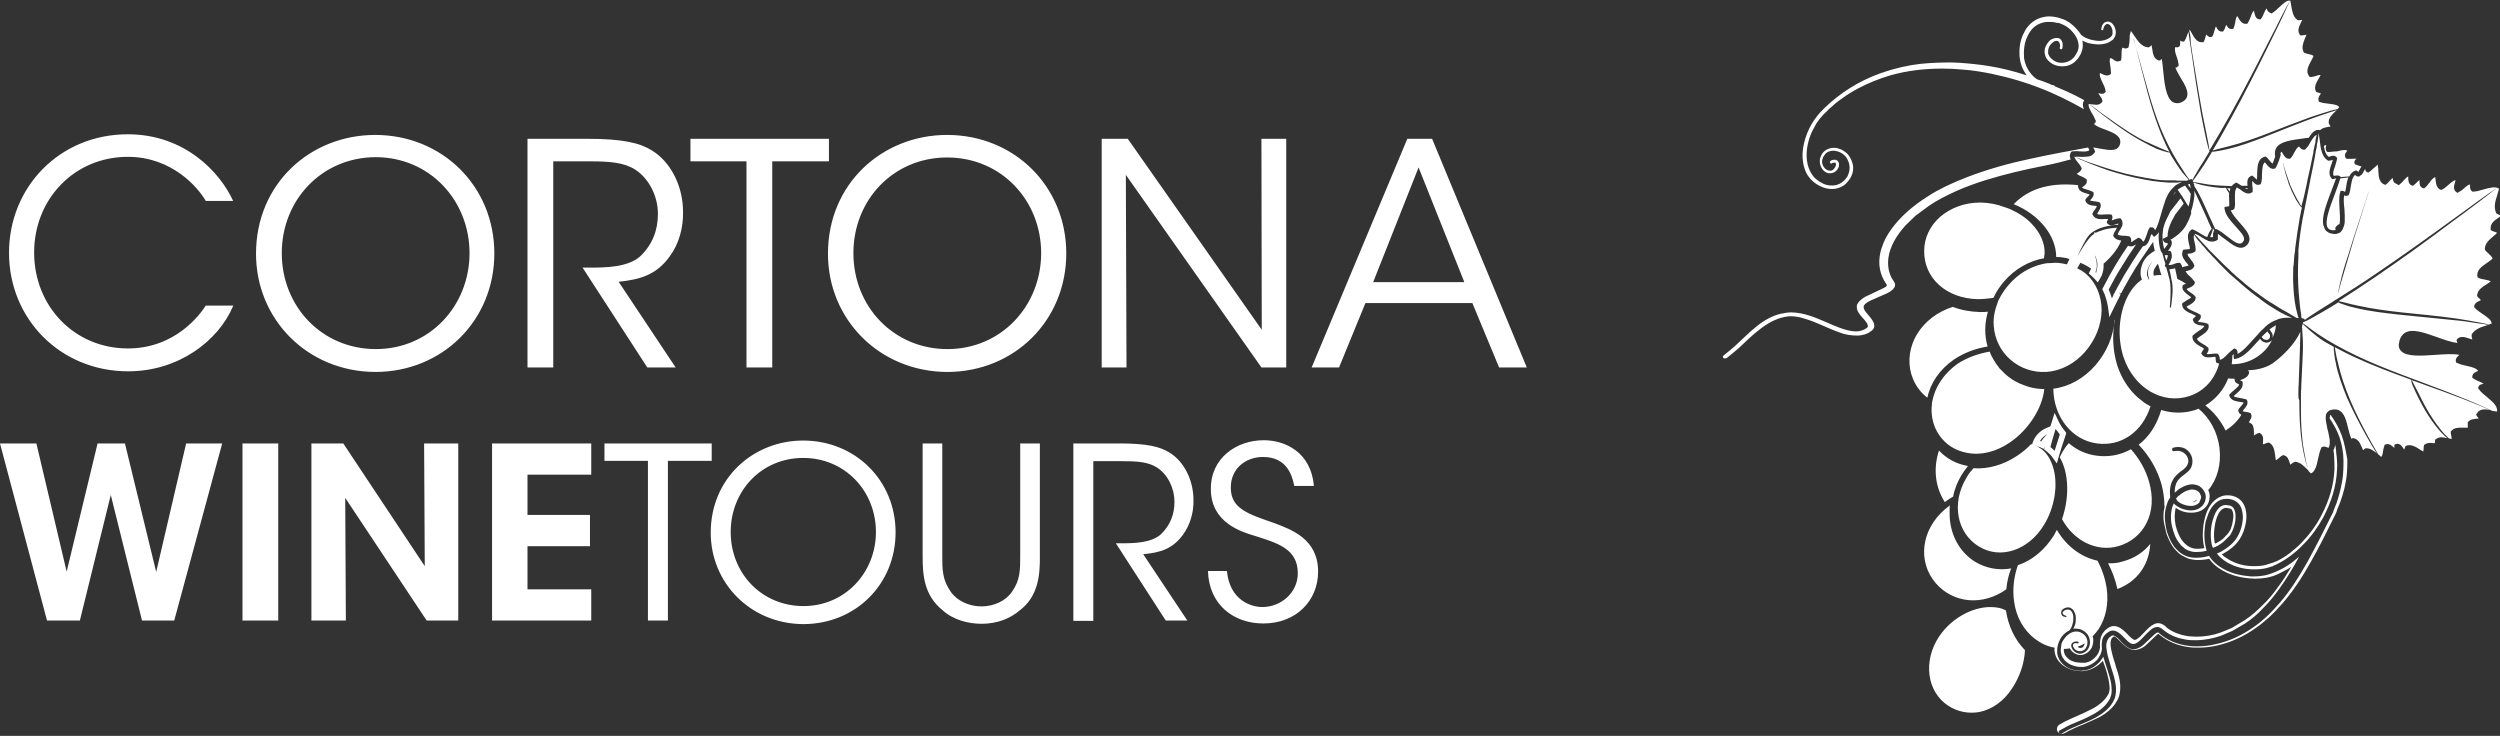 <svg enable-background="new 0 0 776.3 228.5" viewBox="0 0 776.3 228.5" xmlns="http://www.w3.org/2000/svg"><rect x="0" y="0" width="776.3" height="228.5" fill="#333333" stroke="none"/><path d="m72.4 95c-4.6 10.9-17 20.3-32.6 20.3-21 0-37-16.2-37-36.8 0-20.3 15.6-36.8 36.9-36.8 17.6 0 28.6 11.7 32.7 20.7h-8.5c-2.4-4.2-10.5-13.7-24.2-13.7-16.6 0-29.1 13.1-29.1 29.7 0 16.8 12.6 29.8 29.1 29.8 14.9 0 22.5-10.7 24.2-13.3h8.5zm7.1-16.2c0-21.9 17-36.9 37-36.9 20.8 0 37 15.9 37 36.8 0 20.8-16.1 36.8-37 36.8-21-.1-37-16.3-37-36.7zm8-.2c0 16.7 12.6 29.8 29.2 29.8 16.8 0 29.1-13.5 29.1-29.8s-12.3-29.8-29.2-29.8c-16.7.1-29.1 13.3-29.1 29.8zm76.4-35.5h18.5c11.1 0 16.3 1.3 20 3.6 5.8 3.5 9.7 11 9.7 19.1.1 4.8-1.2 9.9-4.2 13.9-4.2 5.8-9.3 7.1-15.8 7.8l17.7 26.6h-8.8l-20.1-31h2.3c5 0 11.9-.1 15.7-3.6 3.7-3.6 5.4-8 5.4-13.1 0-5.3-2.6-10.8-7-13.7-3.6-2.3-8-2.6-14.4-2.6h-11.1v64h-8v-71zm68 7h-17.5v-7h43v7h-17.6v64h-8v-64zm25.2 28.7c0-21.9 17-36.9 37-36.9 20.8 0 37 15.9 37 36.8 0 20.8-16.1 36.8-37 36.8-21-.1-37-16.3-37-36.7zm7.9-.2c0 16.7 12.6 29.8 29.2 29.8 16.8 0 29.1-13.5 29.1-29.8s-12.3-29.7-29.2-29.7c-16.7 0-29.1 13.2-29.1 29.7zm126.8 23.8-.1-59.3h7.7v71h-7.7l-42.1-59.8.2 59.8h-7.7v-71h8.1zm24 11.7h-8.5l29.7-71h7.7l29.4 71h-8.6l-8.3-20h-33.2zm24.7-62.1-14.1 35.6h28.3zm-440.5 85.7h11.3l9.4 39.8 9.6-39.8h8.5l9.7 39.9 9.3-39.9h11.2l-14.9 55h-10l-9.7-39-9.6 39h-10.2l-14.6-55zm75.3 0h11.1v55h-11.1zm56.6 38.1-.2-38.1h10.6v55h-9.8l-25.3-38.1.2 38.1h-10.7v-55h9.9zm20.9-38.1h30.8v9.7h-19.8v12.5h19.4v9.7h-19.4v13.4h19.8v9.7h-30.8zm48.4 5.4h-13.5v-5.4h33.3v5.4h-13.6v49.6h-6.2zm19.5 22.3c0-16.9 13.2-28.6 28.7-28.6 16.1 0 28.7 12.3 28.7 28.5s-12.5 28.5-28.7 28.5c-16.3-.1-28.7-12.7-28.7-28.4zm6.2-.2c0 12.9 9.7 23 22.6 23 13 0 22.5-10.5 22.5-23 0-12.6-9.5-23-22.6-23-12.9 0-22.5 10.2-22.5 23zm65.7-27.5v34.9c0 4.2 0 7.4 2.6 11.1 1.9 2.8 5.6 4.6 9.6 4.6 3.9 0 7.6-1.8 9.4-4.5 2.6-3.6 2.6-6.8 2.6-11.2v-34.9h6.1v34.9c.1 6.4-.7 12.7-6.2 16.9-3 2.6-7.1 4.2-11.9 4.2-3.9 0-8.7-1.1-12.1-4.2-5.8-4.7-6.2-10.9-6.2-16.9v-34.9zm40.7 0h14.3c8.6 0 12.6 1 15.5 2.8 4.5 2.7 7.5 8.5 7.5 14.8.1 3.7-1 7.7-3.3 10.8-3.3 4.5-7.2 5.5-12.3 6l13.7 20.6h-6.7l-15.5-24h1.8c3.9 0 9.2-.1 12.2-2.8 2.9-2.8 4.2-6.2 4.2-10.1 0-4.1-2-8.4-5.4-10.6-2.8-1.8-6.2-2-11.2-2h-8.6v49.6h-6.2zm47.7 39.7c.9 9.1 7.6 11.1 11 11.1 5.7 0 11-4.4 11-10.5 0-7.7-6.6-9.4-13-11.5-4.5-1.3-14-4.2-14-14.6-.1-9.7 8-15.2 16.4-15.2 6.8 0 14.7 3.8 15.6 14.2h-6.1c-.7-3.6-2.5-9-9.7-9-5.5 0-10 3.7-10 9.4-.1 6.7 5.4 8.3 13.7 11.2 5.2 2 13.4 4.9 13.4 15 0 9-6.8 16.1-17 16.1-9.2 0-16.9-5.8-17.2-16.3h5.9zm273.6-2.5c1.3 2.5 2.3 5.2 2.9 8 .5-.2 1.1-.4 1.6-.7 5.2-2.5 8.3-7.5 8.6-13.3-2.1 2.6-5 4.5-8.4 5.4-1.5.5-3.1.7-4.7.6zm-48.1-20.7c.4-2.3 1.3-4.5 2.6-6.7.6-1 1.3-1.9 2-2.8-3.5-.6-6.6-2.2-9-4.8-1.9 5.7-1.1 11.5 1.8 16 .8-.6 1.7-1.2 2.6-1.7zm89.4-28.1c.4-.5.7-.8.8-1.1-.3-.1-.7-.1-1.1-.2-1.3-.2-2.8-.4-3.3-1.8l-.1-.3.2-.3c.4-.5.9-.9 1.4-1.3.8-.7 1.4-1.2 1.5-1.7 0 0-.1 0-.1-.1-.5-.2-1.3-.5-1.3-1.4v-.3c-.7 0-1.3 0-2-.1-1.4 3.6-3.9 6.5-7.1 8.4 2.6 2 4.8 4.7 6.3 7.8 2-1.3 3.7-2.9 4.9-4.9-.4-.2-.7-.5-.9-1l-.1-.3.1-.3c.1-.3.5-.7.8-1.1zm-72.9 56.9c.2-2.2.7-4.4 1.5-6.5-3.8.7-7.7 0-11.1-2-5.2-3.2-8.1-9-8-15.3v-1.2c0-.4 0-.8.1-1.1l-.6.5-.4.3c-.1.1-.2.2-.4.3l-.1.1c-7.4 6.3-8.7 16.2-2.9 23 5.5 6.3 14.6 7.1 21.9 1.9zm-7.7-120.1h-.4c-4.8 0-9.1 1.6-12.4 4.4-3.2 2.8-5 6.6-5 10.6-.1 8.5 6.9 14.8 16.7 15 1.6 0 3.2-.2 4.8-.4.8-1.8 2-3.6 3.4-5.2 3.3-3.8 7.7-6.3 12.3-7.1.1-.5.1-1 .2-1.6.1-3.1-1.4-6.4-4-9.1-1.8-1.9-4.1-3.4-6.6-4.5l-.7-.3-1.2-.4c-2.3-.9-4.7-1.3-7.1-1.4zm19.2-4.8c-3.6.9-6.8 2.8-9.2 5.3 7.9 3.2 13.2 9.8 13.2 16.4 1.4 0 2.8.2 4.1.6 0 .1-.1.2-.1.2l-.1.3-.6 1.2c-1.2-.3-2.4-.5-3.6-.5-.5 0-1 .1-1.6.1h-.7c-.2 0-.4.1-.7.1l-1 .2c-3.9.9-7.6 3.1-10.4 6.4-1 1.1-1.8 2.3-2.5 3.5l-.6 1.1c-.2.3-.3.7-.4 1-.9 2.3-1.4 4.8-1.2 7.2.3 4.1 2.1 7.8 5.2 10.5s7 4 11.1 3.8c4.5-.3 8.8-2.5 12.1-6.3 3.2-3.7 5-8.2 5.1-12.8 0-4.5-1.7-8.6-4.8-11.3-.9-.8-1.8-1.3-2.8-1.8.2-.2.3-.5.5-.8l.5-.9c1.2.5 2.3 1.1 3.3 1.8 0 .2-.1.4-.2.5l-.2.4-.3.6 1 .9c.4.3.7.7 1 1l.8.9.6-1c.2-.4.5-.8.7-1.3.4-1.2.6-2.3.5-3.5 2.4-2.1 4.4-4.5 5.5-7.2-.9-.1-1.9-.4-2.4-1.3l-.1-.3.1-.3.1-.3c.1-.3.3-.6.5-.9.1-.1.2-.3.2-.4.1-.2.2-.4.3-.5-1.2.1-2.6.2-4 .6-.6.2-1.2.4-2 .7l-.4.2c-.1 0-.1 0-.2.1l-.4-.2-.2.6-.7.5-.9 1-1.2 1.6c-.1.2-.2.4-.3.5l-1.5 2.4-.5.9.2-.5c.5-1.1 1.1-2.2 1.6-3.2l1-1.8c.7-1 1.3-1.7 2-2.1.9-.6 2.1-1.2 3.4-1.5.9-.3 1.9-.4 3-.6l1.4-.1.1-.4-.6.2c-.9.3-2 .7-2.8-.2l-.1-.1-.1-.2.1-.3c0-.2.1-.3.2-.5 0-.1.1-.2.1-.2v-.1h-1c-1.3.1-3 .2-3.7-1.2l-.2-.3.1-.3c.2-.4.4-.8.7-1.1.3-.5.6-.8.6-1.1-.2-.1-.5-.1-.8-.1-1-.1-2.3-.3-2.7-1.5l-.1-.3.2-.3c.2-.3.4-.6.7-.8.2-.2.4-.4.5-.6l-.9-.3c-1.1-.3-2.5-.7-2.7-2.1l-.1-.3.2-.2c-3.7-.4-7.5-.3-10.9.6zm16.2 26.4.3-1c.3-1.4 0-2.8-.5-4.2l.2.3.3.9c.3.9.4 1.9.2 2.8l-.3 1.4c-.1 0-.1-.1-.2-.2zm16.6 41.4-.9-.5c-.4-.2-.7-.5-1.1-.8l-1.5-1.2c-2.8-2.5-5-5.9-6.3-9.8-1.4-4.4-1.7-9.5-.8-14.3h-.1c-.3 5.1-2.4 10-5.9 14.1-3.6 4.1-8.2 6.7-13.1 7.3.1 8.8 5.8 16 13.6 17 7.5 1 14.1-3.6 16.6-11.6-.3 0-.4-.1-.5-.2zm12.5-2.9c4.7-1.5 8-5.3 9.3-10.1-.2 0-.4-.1-.6-.2l-.3-.1-.1-.4c0-.2-.1-.5-.1-.8 0-.2 0-.5-.1-.6-.3 0-.7 0-1 .1-1.1.1-2.5.3-3.2-.9l-.2-.3.2-.3c.1-.3.3-.5.4-.7l.3-.4c-.3-.3-.7-.5-1.1-.7-1.2-.7-2.5-1.5-2.5-3v-.3l.2-.2c.5-.5 1.1-.9 1.7-1.3 1-.6 1.6-1.1 1.8-1.6-.3-.1-.5-.1-.8-.1-1.1-.2-2.4-.4-2.7-1.6l-.1-.3.2-.3.6-.6c.1 0 .1-.1.2-.2l-1.2-.6c-1.4-.6-3.1-1.3-3.1-3v-.3l.3-.2 1.2-.8c.6-.3 1.1-.6 1.3-.9-.2-.2-.5-.4-.8-.6-.9-.7-2.1-1.5-1.9-2.8l.1-.3.3-.2.7-.3c-.9-.6-1.8-1.1-2.7-1.5-.2-1.2-.5-2.3-.7-3.3-.3.1-.6.2-.9.2-.3.1-.6.1-.9.1.2.7.4 1.4.5 2.2.1.7.3 1.4.4 2 .2 1.4.2 2.8 0 4.5-.1 1-.2 2.1-.4 3.3l-.3-.2v-.4c.1-1.3.2-2.5.2-3.7v-1.7l-.1-1.6c-.1-.9-.3-1.7-.6-2.6v-.1c-.2-.6-.3-1.2-.5-1.7l-.1-.5-.3-.3-.2-.2.1-.3c0-.1.1-.2.1-.4-.3-.8-.5-1.6-.7-2.4l-.2-.6h.1l-.6-.9c-.2-.7-.4-1.3-.5-2-.1-.8-.2-1.5-.2-2.3v-.6l.1-1c-.3.4-.6.8-1 1.1l-.6.4v-.1l-.4-.5-.2-.3-.3.3-.1.3c-.4 1.4-.9 3-2.4 3.2-2.2 3.1-4 6-5.7 8.8l-1.8 3.2-.9 1.7c-.1.1-.2.3-.3.6l-.5.8h.1c-.2.4-.4.7-.5 1.1-.3-1-.6-1.9-1-2.8 1.3-2.5 2.5-4.7 3.9-6.9 1.3-2.2 2.8-4.5 4.6-7.1-.5.3-1 .6-1.5.6-.3 0-.6 0-1-.2-1.4 2-2.6 3.9-3.7 5.7-1.4 2.3-2.7 4.7-4.1 7.4l-.2.4.2.4c.8 1.6 1.3 3.4 1.6 5.3l.4 3 1.3-2.7 2.1-4.2-.3-.2.3.1.2-.3-.8-.3.9.1.9-1.7 1.8-3.2c2-3.5 4.4-7 7.2-11l.1.9.4 1.9c-.4.2-.7.4-1 .6-1 .7-2.4 1.9-3 3.9-.1.3-.2.6-.3 1-.1.5-.1 1.1-.1 1.7 0 .5.2 1.1.4 1.7-1.7 1.2-3.2 2.9-4.4 5.2-2.8 5.4-3.3 12.8-1.3 18.9 3.2 9.6 12.1 14.8 20.4 12.1zm-13.1-37.7c0-.4 0-.8.1-1.2.1-.3.1-.5.2-.7.3-.8.7-1.5 1.4-2.2-.9 1.1-1.4 2.2-1.4 3.2 0 .6 0 1.1.2 1.7l.2.7h-.2l-.2-.6c-.2-.3-.3-.6-.3-.9zm3.9.1c-.6 0-1.2.1-1.8.2-.1-.3-.1-.7-.1-1 0-.5.3-1.4 1.3-2.6l.1-.1c.1.3.2.6.3 1l.5 1.7.3 1c-.1-.2-.3-.2-.6-.2zm-52.5 103.1c-5.7 0-12.2 3.5-16 9.2-5 7.6-3.8 17 2.8 21.4 2.9 1.9 6.3 2.6 9.7 2 4-.8 7.7-3.4 10.3-7.5 2.3-3.5 3.7-7.6 3.9-11.7-3.1-3.2-5.2-7.5-5.9-12.3-1.3-.8-3-1.1-4.8-1.1zm-11.3-76.9c3-2 6.6-3.4 10.4-4-1-3.4-1-7.1.1-10.8-.8.1-1.7.1-2.5.1-3-.1-5.8-.6-8.4-1.6-.6.2-1.2.4-1.7.6-4.6 1.9-8.2 5.2-10.2 9.3-1.9 4-2.1 8.5-.5 12.4 1 2.4 2.5 4.4 4.5 5.9.9-4.5 3.8-8.8 8.3-11.9zm54.9 27.9c-3.2 1.8-6.9 2.5-10.6 2-3.2-.4-6.2-1.7-8.7-3.9-1.1 1.2-2 2.7-2.8 4.4 2.8 4.8 3.1 12.3.7 19.2 3.7 6.8 10.8 10.3 17.5 8.4 3.8-1.1 6.9-3.6 8.7-7.1 1.9-3.7 2.2-8.2.8-13-1-3.6-3-7.1-5.6-10zm-61.7-14.8c-.1.3-.1.6-.1 1 0 .3-.1.6-.1 1-.1 2.9.6 5.8 2.3 8.3 2 3 5 4.9 8.6 5.6 4.4.9 9.2-.3 13.4-3.2 5.8-3.9 10.1-10.7 10.7-16.6-2.5 0-4.8-.5-7.1-1.5-.3-.1-.6-.2-.9-.4l-1.2-.6-.8-.5-.7-.5c-.5-.4-1-.7-1.4-1.1l-1.8-1.8c-.2-.2-.3-.4-.4-.6-.4-.4-.7-.9-1-1.4-.2-.3-.4-.6-.5-.8l-.6-1.1c-.2-.4-.4-.8-.5-1.2 0-.1 0-.1-.1-.1-3.6.6-7.1 1.9-10 3.8-4.3 3.1-7 7.3-7.8 11.7zm93.2-14.3c0 .9-.1 1.8-.2 2.7 2.9 0 5.5-.7 7.9-2.3 2.1-1.4 3.7-3.2 4.7-5.4-.1.2-.2.4-.4.5-.4.3-.9.5-1.4.5-.6 0-1.2-.3-1.6-.7-.1-.1-.3-.3-.4-.5-.3.4-.6.7-1 1.1-2.1 2.4-4.2 4.6-6.4 5.1l-.7.1-.1-.7v-.9c-.2.2-.3.4-.4.5zm13.5-9.2v-.2c-.7.4-1.3.8-2 1.3.2.2.4.4.5.7.4.4.6 1 .5 1.6 0 .2-.1.3-.1.4.6-1.2 1-2.5 1.1-3.8zm20.5 34.1c-.8-2.2-2-4.4-3.5-6.5-.1.1-.2.3-.2.4 0 .2-.1.4-.1.7 1.2 1.8 2.3 3.7 3 5.7.8 2.3 1.3 4.9 1.3 7.6 0 1.2 0 2.4-.1 3.6-.1 1.9-.5 3.7-.9 5.5-.3 1.3-.7 2.5-1.1 3.8l-1 2.5c0 .2-.1.5-.4 1-2.5 5-5 10-7.7 14.9-2.5 4.4-5.2 8.8-8.6 12.7-1.3 1.5-2.6 2.9-4.1 4.3-1.2 1.1-2.4 2.1-3.7 3-4 2.9-8.1 4.7-12.4 5.6-1.7.4-3.5.6-5.3.6h-.6c-.6 0-1.2 0-1.8-.1-3.7-.4-7-1.7-9.7-4.1l-.1-.1h-.2c-.3 0-.7.4-1 .6l-3.5 3.3c-.7.6-1.5 1-2.2 1.2-.2 0-.4.1-.7.1h-.4c-1.4-.2-2.5-1.3-3.5-2.3-.7-.8-1.5-1.7-2.5-2h-.1l-.4.1c.1 0-.3.2-.4.3-.4.3-.7.7-.9 1.1-.7 1.5-.2 3.3.1 4.8l1 3.5c.9 2.8 2 5.9 1.4 8.9-.2.9-.5 1.5-.9 2.2-1.1 1.9-3.1 3.4-5.2 4.6-2.4 1.3-4.8 2.1-7.2 3.2-1.2.5-2.3 1.1-3.4 1.8-.1.1-.2.1-.3.1-.2 0-.4-.1-.5-.3-.2-.3-.1-.7.2-.8 1.2-.6 2.3-1.3 3.4-1.8 2.4-1 4.7-1.9 7-3.2 2.2-1.2 4-2.7 5.1-4.7 0 0 .2-.4.2-.5l.3-.9c.2-1.1.1-2.1 0-3.2-.5-2.9-1.7-5.8-2.5-8.6-.1.3-.3.6-.5.8-.3.5-.6.9-1 1.2-.8.8-1.8 1.5-2.8 1.9-.5.2-1.1.3-1.6.4-.3 0-.6 0-.8.1h-.2c-1.5 0-3-.3-4.4-1.1-.3-.2-.6-.4-.8-.6l-.5-.4c-.9-.9-1.5-2-1.7-3.3v-1c0-.8.2-1.7.5-2.5.2-.5.5-1 .7-1.4.7-1 1.5-1.7 2.5-2.2l.3-.3c.2-.3.4-.6.5-.9.3-.8.5-1.6.5-2.4v-.8c-.1-.7-.3-1.4-.9-1.9 0 0-.1-.1-.2-.1s-.2-.1-.4-.1h-.2c-.2 0-.5 0-.7.1-.3.1-.6.3-.8.6l-.1.1v.4c.2.4.6.6 1 .7.1 0 .2.1.2.2s-.1.2-.2.2c-.4-.1-.8-.1-1.1-.4-.1-.1-.2-.2-.2-.3-.3-.5-.2-1 .1-1.5.2-.2.5-.4.7-.5.4-.2.8-.3 1.1-.3.4 0 .8.1 1.2.4l.4.3c.3.4.5.8.7 1.3.3.9.2 1.9.1 2.8-.1.6-.4 1.3-.7 1.9.1 0 .2 0 .2-.1h.6c.5 0 .9.1 1.4.2.4.2.9.4 1.3.7.8.6 1.4 1.4 1.6 2.5v.2l.1.5c0 .8-.2 1.8-.8 2.5-.4.5-1 .9-1.7 1.1-.2 0-.4.1-.5.1-.2 0-.5 0-.7-.1-.7-.2-1.3-.6-1.7-1.2l-.1-.2-.1-.2c-.2-.3-.3-.7-.2-1.1 0-.1 0-.2.1-.3.3-.5.9-.7 1.4-.7h.2c.1 0 .2 0 .4.1.1 0 .2.2.2.3s-.1.2-.3.2h-.1l-.4-.1c-.2 0-.4 0-.6.1-.1 0-.2.1-.3.2l-.1.2v.3l.1.4c.1.1.2.2.2.3.1.2.2.3.4.5.4.3.9.5 1.3.5h.7l.4-.2c.2-.1.3-.1.4-.2.2-.2.4-.3.5-.6.4-.6.5-1.2.5-1.8 0-.9-.4-1.7-1-2.3l-.1-.1-.3-.2-.5-.3c-.5-.3-1-.4-1.6-.4h-.4c-1.1.2-1.9.7-2.7 1.5-.4.4-.8 1-1.1 1.5-.2.3-.3.7-.4 1v.2l-.1.6-.1.9c0 .3 0 .7.1 1 .2 1.1.8 2 1.6 2.7l1 .7c.5.3 1 .4 1.5.6.7.2 1.3.3 2 .3h.8c.2 0 .3 0 .5-.1 1.4-.2 2.6-1 3.6-1.9.5-.5.9-1.2 1.2-1.8s.4-1.2.5-1.8c-.1-.9-.1-1.8.1-2.8.1-.5.4-1.1.8-1.5.3-.4.7-.7 1.2-1 .4-.3.9-.4 1.3-.4 1.1 0 2.2.9 3 1.7l1.6 1.6c.6.5 1.1.9 1.8.9 0 0 .5-.1.7-.2.4-.2.9-.5 1.3-.9 1.1-1 1.9-2.1 3-3 .4-.4.9-.8 1.4-1 .3-.1.7-.2 1-.2h.1c1 .1 1.6.8 2.3 1.3 1.8 1.4 4 2.2 6.4 2.6 1.1.2 2.1.2 3.1.2 2.7 0 5.3-.5 7.9-1.4l3.5-1.5 3.8-2.2c2.2-1.4 4.1-3.1 5.8-4.9 1.9-1.9 3.5-3.9 5-6 2.3-3.2 4.3-6.5 6.1-9.9l-2.1 1.7c-1.5 1.1-3 2-4.6 2.7-1.3.6-2.6 1.1-4.1 1.4-1.1.2-2.3.3-3.4.3-.5 0-1 0-1.5-.1-3.3-.3-6.4-1.2-9-3-1.2-.8-2.2-1.8-3-2.9l-.2-.4-1.6.4c-.8.1-1.5.2-2.3.2-1 0-2-.1-2.9-.4-.6-.2-1.2-.5-1.8-.9-.7-.4-1.4-1.2-2-1.8-.8-1-1.4-2.1-1.9-3.3-.2-.5-.4-1-.6-1.6-.2-.8-.4-1.7-.5-2.6-.2-1.2-.2-2.4-.1-3.5.1-.5.1-1 .3-1.5.2-.9.5-1.9 1-2.7l.3-.4-.1-1.3c0-1.2.1-2.3.5-3.3.2-.5.5-1 .8-1.5.4-.5.8-.9 1.2-1.3s.9-.7 1.3-1 .9-.7 1.2-1.1c.2-.3.4-.5.5-.8l.1-.3c0-.1.1-.3.1-.3.1-.4 0-.9-.1-1.3-.3-.9-1-1.6-1.8-2-.4-.2-.9-.3-1.4-.3-.4 0-.7 0-1.1.1h-.1c-.3 0-.5-.2-.5-.4-.1-.3.1-.6.4-.7.5-.1.9-.2 1.4-.2.6 0 1.2.1 1.8.3 1.6.7 2.8 2.4 2.7 4.3 0 .5-.1 1-.3 1.5l-.3.6c-.7 1.1-1.9 1.8-2.9 2.6l-.6.6c-1 1-1.3 2.3-1.4 3.6v.7l.1-.1c.3-.2.6-.5.8-.7.6-.5 1.3-.9 2-1.2s1.6-.6 2.5-.6h.3c.7.1 1.4.2 2 .6.8.5 1.4 1.3 1.7 2.1l.1.2c.1.4.2.9.1 1.4-.1 1.4-.9 2.5-2.1 3.2-.7.4-1.6.6-2.5.6h-.2c-1.3-.1-2.6-.4-3.7-1.1-.5-.3-1-.6-1.4-1.1l-.4 1c0 .1 0 .2-.1.3-.5 1.9-.5 4 0 6 .2.8.4 1.5.7 2.3.4 1.1 1 2.2 1.8 3.1.2.3.5.6.8.8l.7.6.9.5.9.3c.4.1.8.2 1.2.2h.8c.9 0 1.8-.1 2.6-.3l.3-.1-.1-.4c-.4-1.4-.6-3-.6-4.5 0-1 .1-1.9.2-2.8.1-.8.2-1.5.5-2.2.6-2 1.5-4 3.3-5.3.3-.2.7-.4 1.1-.6.6-.2 1.2-.3 1.9-.3 1.6 0 3.2.7 4.1 2.1.7 1.2 1 3 .8 4.5-.2 2.1-.9 4.2-2.1 5.9s-2.9 2.9-4.6 3.9l-1.3.6c.8 1.1 2 2 3.1 2.7 2.4 1.4 5.3 2.2 8.3 2.2h.2c1.3 0 2.6-.1 3.8-.4.7-.2 1.4-.4 2-.6 0 0 .1 0 .1-.1.2-.1.4-.2.5-.2l1-.5c1.4-.7 2.8-1.6 4.1-2.6s2.6-2.1 3.8-3.4c2.5-2.5 4.5-5.4 6.1-8.3 2.4-4.6 4.1-9.5 4.3-15 .1-1.3 0-2.6-.1-3.9-.1-.6-.2-1.3-.2-1.9l-.1-.7v-.3c-.1-.3-.2-.6-.2-.9 0 .4-.1.7-.2 1.1-.1.3-.2.5-.3.7v.2c.1.7.2 1.3.2 1.9.1 1.3.1 2.6.1 3.8-.2 4.9-1.6 9.7-4.2 14.6-1.5 2.9-3.5 5.6-5.9 8.1-1.1 1.2-2.4 2.2-3.7 3.3-1.3 1-2.6 1.8-4 2.5l-.5.2-.5.2-.3.1-.2.1h-.1c-.6.2-1.2.4-1.9.6-1 .3-2.3.4-3.6.4h-.2c-2.8 0-5.5-.7-7.8-2.1-.8-.5-1.6-1-2.1-1.6l.3-.1c2.2-1.2 3.8-2.5 5-4.2s2-3.8 2.3-6.3c.2-1.9-.1-3.8-.9-5.1-.9-1.6-2.8-2.6-4.8-2.6-.8 0-1.5.1-2.2.4-.4.2-.9.4-1.3.7-1.7 1.2-2.9 3.1-3.6 5.8-.2.7-.3 1.4-.5 2.4-.1 1-.2 1.9-.2 2.9 0 1.5.2 3 .5 4.2-.6.1-1.2.2-1.8.2h-.8c-.4 0-.8-.1-1.1-.2l-.8-.3-.7-.4-.6-.5c-.3-.2-.5-.5-.7-.7-.7-.7-1.2-1.7-1.7-2.9-.3-.7-.5-1.4-.7-2.2-.4-1.9-.4-3.8 0-5.5 1.3.9 2.9 1.5 4.7 1.5h.3c1.1 0 2.2-.3 3-.7 1.5-.9 2.4-2.2 2.5-3.9.1-.5 0-1.2-.1-1.7-.1-.3-.2-.5-.3-.7 2.8-3.3 4.1-8 3.5-13.1-.6-4.9-3-9.3-6.5-12.2l-1 .4c-3.5 1.1-7.1 1.1-10.6 0-1.3 4.5-3.7 8.3-7 10.8 3.3 3.4 5.8 7.7 7.1 12.3.6 2.3.9 4.6.9 6.8h.1l-.3 1.5c-.1 1-.2 2.4.1 3.8.2 1 .4 1.9.6 2.7.1.5.3 1 .6 1.7.6 1.4 1.2 2.5 2 3.5.7.8 1.5 1.6 2.2 2s1.3.7 2 1c.9.3 2 .5 3.2.5.8 0 1.6-.1 2.4-.2l1-.2c.8 1.2 1.9 2.2 3.1 3 2.7 1.8 5.8 2.8 9.5 3.1l1.6.1c1.2 0 2.4-.1 3.6-.3 1.4-.3 2.9-.7 4.3-1.5 1.2-.6 2.4-1.2 3.4-1.9-1.3 2.2-2.6 4.3-4 6.1-1.6 2.3-3.2 4.2-4.9 5.8-1.5 1.5-3.4 3.3-5.6 4.7l-4 2.4-3.4 1.4c-2.5.9-5.1 1.3-7.5 1.3-1 0-2-.1-3-.2-2.3-.4-4.4-1.2-6-2.4-.2-.1-.3-.2-.4-.4-.6-.5-1.3-1.1-2.4-1.2h-.1c-.5 0-.9.1-1.3.3-.6.3-1.2.7-1.6 1.1-.6.6-1.2 1.1-1.6 1.6-.5.5-.9 1-1.4 1.4-.4.3-.8.6-1 .7l-.4.1c-.4 0-.8-.4-1.2-.7s-.7-.7-1.1-1.1l-.5-.5c-.9-.9-2.2-2-3.7-2-.6 0-1.2.2-1.8.6-.5.4-1 .7-1.3 1.2-.5.5-.8 1.2-1 1.9-.2.9-.3 1.9-.2 3-.1.5-.2 1-.4 1.4-.2.5-.6 1.1-1.1 1.6-.8.9-1.9 1.5-3.1 1.7h-1.2c-.6 0-1.2-.1-1.8-.2-.5-.1-1-.3-1.4-.5-.3-.1-.6-.3-.9-.6-.7-.6-1.2-1.3-1.3-2.2 0-.3-.1-.5 0-.8.5 0 .9 0 1.4-.1l.4-.1c.1.1.2.3.3.5.5.7 1.4 1.3 2.2 1.5.3.1.6.1.9.1.2 0 .5 0 .7-.1.8-.2 1.6-.7 2.2-1.4.9-1.1 1-2.3 1-3.1 0-.3 0-.5-.1-.9l-.1-.3c.7-.7 1.3-1.5 1.9-2.3 2.2-3.4 3.1-7.8 2.5-12.4-.4-2.9-1.4-6.1-2.9-8.8-5.1-1.1-9.6-4.5-12.5-9.4l-.1-.1-.1.1-.8 1.5c-2.8 4.5-6.7 7.8-11.2 9.3-1.3 3.7-1.7 7.6-1.2 11.1.6 4.9 2.9 9 6.5 11.8 1.9 1.4 4 2.4 6.1 2.7 0 .4-.1.8 0 1.2.2 1.5.9 2.8 2 3.8l.6.5.9.6c1.4.8 3.1 1.2 4.8 1.2h.2c.3 0 .6 0 .9-.1.6-.1 1.3-.2 1.9-.5 1.2-.5 2.3-1.2 3.2-2.1l.5-.5c.2.5.3 1 .5 1.4.6 1.7 1.1 3.5 1.4 5.2.1.8.3 1.8.1 2.8-.1.3-.1.5-.2.7s-.1.3-.2.4c-.9 1.6-2.5 3.1-4.7 4.3-1.7.9-3.3 1.6-5.1 2.4l-1.8.8c-1.2.5-2.3 1.1-3.5 1.8-.7.4-1 1.4-.6 2.1.3.5.8.8 1.3.8.3 0 .5-.1.8-.2 1.2-.7 2.3-1.2 3.4-1.7.8-.4 1.6-.7 2.4-1 1.6-.7 3.2-1.4 4.9-2.2 2.5-1.3 4.5-3.1 5.5-4.9.4-.6.8-1.4 1-2.5.6-3-.3-5.9-1.2-8.5l-.2-.8-.3-.9c-.3-.8-.5-1.7-.7-2.5-.3-1.2-.7-3-.2-4.2.1-.3.3-.5.6-.7.1 0 .1-.1.1-.1l.2-.1c.5.2 1 .7 1.5 1.2l.4.4c1.1 1.1 2.3 2.3 4 2.6h.5c.3 0 .5 0 .8-.1 1.1-.2 2-.8 2.6-1.3l1.8-1.7c.6-.6 1.1-1.1 1.7-1.6.1-.1.2-.2.4-.3 2.8 2.4 6.1 3.8 10 4.2.6.1 1.2.1 1.9.1h.6c1.8 0 3.7-.2 5.5-.6 4.6-1 8.7-2.9 12.7-5.8 1.3-.9 2.5-2 3.8-3.1 1.4-1.3 2.7-2.7 4.2-4.4 3-3.5 5.8-7.6 8.7-12.8 2.5-4.4 4.8-9 7-13.5l.7-1.4c.2-.5.4-.9.4-1.2l.1-.2.9-2.2c.5-1.4.9-2.7 1.2-3.9.5-2 .8-3.9.9-5.6.1-1.1.1-2.3.1-3.7-.4-2.3-.9-5.1-1.7-7.4zm-80.5 65.7c-.1.1-.1.1-.2.1l-.3.1h-.3c-.2 0-.5-.1-.7-.3v-.1c.8-.3 1.5-.6 2.2-1-.1.3-.2.5-.3.7-.2.4-.3.5-.4.5zm45.8-34.8.7-1.3c.6-1.4 1-2.8 1-4.4 0-.9-.1-1.8-.5-2.5-.1-.2-.3-.5-.6-.7l-.6-.3-1.3-.2c-2 0-3.1 1.9-3.7 3.5-.3.8-.5 1.6-.7 2.4-.3 1.6-.4 3.4-.2 5.2.1.7.2 1.5.5 2.1l.1.1.8-.3c.5-.2.9-.5 1.4-.8s1-.7 1.4-1.1zm-4.9 1.6c-.2-1.5-.1-3.2.2-4.9.1-.8.4-1.6.6-2.3.5-1.3 1.4-2.9 2.9-2.9l1.1.2.5.2s.1.1.2.3c.3.5.4 1.3.4 2-.1 1.5-.4 2.8-.9 4.1l-.7 1.1-1.6 1.7c-.4.3-.8.6-1.3.9l-1.1.6c-.2-.2-.3-.6-.3-1zm-11.7-13.2-.2.3.4.6c.2.2.4.4.6.5.6.4 1.3.7 2.1.9.4.1.9.2 1.4.2h.2c.8 0 1.4-.2 2-.6l.5-.4.5-1.2.1-.5c0-.2 0-.3-.1-.5-.1-.3-.2-.5-.3-.7-.5-.8-1.4-1.2-2.3-1.2h-.2c-.3 0-.7.1-1 .2-.8.2-1.5.6-2.1 1-.2.1-.4.3-.6.5l-.3.2c-.3.2-.5.4-.7.7zm6.2.8-.4.3c-.2.1-.6.2-1 .3.5-.2 1-.5 1.4-.8zm-47.4-15.9.5.4c.9.7 1.8 1.5 2.4 2.5l1.1 1.5.5-1.8c.6-2.1 1.3-4.2 2-6.3l.3-.9.1-.5-.3-.4c-.9-1.1-1.7-2.3-2.3-3.7l-1-2.1-1.3 4.2c-.2 0-.3.1-.5.2-2.3.8-4 2.3-4.9 4.5l-.3.9-.3-.1c-1.3 1.4-2.8 2.6-4.3 3.6-4.2 2.8-8.9 4.2-13.5 3.9h-.1l-1.1 1.3c-.4.5-.8 1.1-1.1 1.7-4.7 7.8-3 17.1 3.9 21.3 6.7 4.1 15.4 1.2 20.2-6.7 3.2-5.2 4.4-12 3-17.3-.8-3.1-2.3-5.5-4.6-6.8l-.7-.4c.5.1.9.3 1.4.5l.8.4.4-.7v.1zm-1.2-2.6c.5-.9 1.3-1.6 2.3-2.1-.6.5-1.2 1.1-2 2.3zm6.1-2c0 .1-.1.2-.1.4l-1.5 4.7c-.4-.4-.8-.8-1.3-1.2l.6-2.2 1-3.4c.5.6.9 1.1 1.3 1.7zm33.6-62.8c0-.1 0-.2.1-.4v-.2c.1-.5.3-1 .5-1.5.3-.9.7-1.7 1.3-2.7l.3-.6 2.7-3.5-.5-.8-.5-.8c-1 1.3-2.1 2.7-3.2 4.1l-.3.7c-.5 1-1 1.9-1.4 3-.2.6-.4 1.2-.5 1.7v.2l-.1.6v.2l.6.1-.6-.1-.1.9c0 1.3.1 2.7.5 4.3l.5-.6c.1-.1.2-.2.2-.3.3-.3.5-.6.5-.8-.2 0-.4-.1-.7-.2-.4-.1-.7-.4-.8-.8l-.1-.5.4-.1c.1 0 .2-.1.2-.1l.9-.5v-.8zm7.1-13.5c-.1-.6-.2-1-.3-1.5l-.6.2c.3.4.5.8.8 1.1 0 .1 0 .1.1.2zm-4.8 1c-.3.3-.5.6-.7 1l.8-1zm-3.3 19.6c.1.6.3 1.1.5 1.7.3-.7.5-1.3.4-1.7h-.1c-.2 0-.5.1-.8 0zm-80.5-9.2 3.1-3 4.2-3.1c2.6-1.8 5.5-3.2 8.3-4.5 3.1-1.4 6.2-2.5 9.4-3.5 5.8-1.8 11.8-3.2 17.9-4.4 3.1-.6 5.9-1.3 8.4-2-.3-.7-.4-1.3 0-2.1l.2-.3.3-.1c.7-.1 1.6-.1 2.4 0 1.4.1 2.4.1 2.9-.4l-.1-.2-.3-.6c-6 1.1-12 2.2-17.9 3.5-6.6 1.4-13.1 3.2-19.4 5.6-2.4.9-4.7 1.9-7 3-1.8.9-3.5 1.8-5.2 2.9-5.1 3.2-8.9 6.6-11.7 10.5-1.2 1.7-2.2 3.5-2.8 5.4-.2.6-.4 1.1-.5 1.7-.8 3.6-.2 6.9 1.9 9.9 0 0 .1.1.1.2v.2c-.1.3-.7.6-1.1.8l-5.5 2.6c-.9.5-1.8 1.2-2.3 1.9-.2.3-.4.6-.4 1-.2 1.4.8 2.6 1.8 3.7.7.8 1.7 1.8 1.6 2.7 0 .2-.2.3-.4.5 0 0-.3.2-.5.3-.5.3-1.1.5-1.7.6-.4.1-.7.1-1.1.1-1.8 0-3.6-.6-5-1.1s-2.7-1.1-4.1-1.7c-3.3-1.4-6.8-3-10.9-3.1-1.2 0-2.1.2-3.2.4-2.8.6-5.5 2.2-7.7 4-2.5 2-4.5 4.1-6.7 6.1-1.1 1-2.3 1.9-3.5 2.9-.3.2-.3.6 0 .8.1.1.3.1.5.1s.4-.1.6-.2c1.2-1 2.4-1.9 3.5-2.9 2.2-2 4.1-4 6.6-5.9 2.3-1.8 4.9-3.3 7.8-3.9 0 0 .5-.1.7-.1.4-.1.8-.1 1.2-.1 1.4 0 2.8.3 4.1.7 3.9 1.1 7.4 3.1 11.2 4.4 1.6.6 3.3.9 5.2.9h.3c.7 0 1.6-.2 2.3-.4.6-.2 1.2-.5 1.7-.9 2-1.3.9-3-.1-4.3l-1.5-1.8c-.4-.6-.8-1.3-.5-1.9 0 0 .3-.5.5-.6.4-.4 1-.7 1.6-1l5-2.2c.6-.3 1.4-.7 1.8-1.2.3-.3.6-.6.7-1 .3-.9-.4-1.6-.9-2.4-1.1-2-1.4-4.2-1.1-6.5.5-3.5 2.5-6.9 5.3-10zm-26.7-12.3c1.3.7 2.6 1 3.9 1s2.5-.4 3.6-1.1c.6-.4 1.1-1 1.6-1.6.2-.3.5-.7.7-1.1l.4-1c.6-1.9.1-3.7-.9-5.3-.5-.8-1.1-1.3-1.9-1.8-.5-.4-1.3-.6-1.9-.8-.4-.1-.7-.1-1.1-.1-1 0-1.9.3-2.7.9-.7.5-1.2 1.3-1.5 2.3-.1.3-.1.5-.1.8-.1 1.4.7 3.1 2.1 3.7.4.2.7.2 1.1.2 1.2 0 2.3-.8 2.7-2.1.2-.8 0-1.7-.8-2-.1-.1-.3-.1-.5-.1h-.1l-.7.1c-.2.1-.4.2-.5.3-.2.1-.2.4-.1.6.1.1.2.2.3.2s.2 0 .2-.1c.2-.1.5-.2.7-.2h.2l.3.1.1.3c.1.7-.5 1.5-1 1.9l-.4.2h-.4c-.3 0-.8-.1-1.1-.3-.8-.5-1.4-1.5-1.4-2.5 0-.2 0-.5.1-.7l.2-.7.7-1c.6-.7 1.5-1 2.5-1 .7 0 1.4.2 2.1.5.5.3.9.5 1.3.9l.5.5.2.3c.2.3.4.7.5 1 .6 1.4.6 2.9-.1 4.5-.1.3-.3.6-.5.8-.2.3-.5.6-.7.8-.4.4-.9.7-1.4 1l-.8.3-.3.1h-.2c-.4.1-.7.1-1.1.1-1 0-2.1-.2-3.1-.8-.4-.2-.7-.4-1-.6-.5-.4-1-.7-1.4-1.2-.1-.1-.3-.3-.4-.5l-.2-.3-.1-.1c-1.7-2.7-1.9-5.9-1.3-9 .3-1.5.8-3.1 1.5-4.5l1.3-2.4c.6-.9 1.3-1.7 2-2.5l.2-.2.5-.5c.3-.3.7-.6 1-1 1.4-1.3 2.8-2.5 4.3-3.5 1.5-1.1 3.1-2.1 4.8-3 3.2-1.7 6.7-3.1 10.1-4.1 5.3-1.5 10.7-2.1 16.1-2.1 2.1 0 4.2.1 6.3.3 3 .2 6 .7 9 1.3 2.8.6 5.7 1.3 8.6 2.2 2 .6 4.1 1.3 6.1 2.1 5 1.9 9.6 4.2 14 6.7-.4-.9-.5-1.9.1-2.8-1.8-1-3.6-1.9-5.6-2.8-1.1-.5-2.3-1-3.5-1.5-.1-.2-.3-.3-.6-.4h-.3l-1.1-.5c-1.2-.5-2.4-.9-3.6-1.3l-.9-.7c-1.5-1.4-2.6-3.3-3-5.4-.1-.2-.1-.5-.1-.8v-.2c-.1-1.4 0-2.7.3-4.1.2-.8.5-1.6.9-2.4.3-.6.6-1.1 1-1.6 1-1.3 2.5-2.2 4.2-2.5.5-.1.9-.1 1.4-.1s1 0 1.5.1c.1 0 .2 0 .4.1l.5.1h.4c.1 0 .2.1.4.1l.5.2.7.3c.9.4 1.7 1 2.4 1.7 1.1 1.1 2 2.4 2.3 4.1.2 1 0 2.1-.6 3.1l-.5.8-.3.4-.1.1c-.9 1-2.3 1.6-3.7 1.6-.9 0-1.8-.2-2.6-.8-.3-.2-.6-.5-.9-.8-.2-.2-.3-.4-.4-.6l-.3-.6v-.9c0-.6.3-1.4.7-1.9.3-.4.7-.7 1.1-1 .2-.1.4-.2.6-.2h.4l.3.1c.2.1.3.3.4.5.2.5.3 1 .1 1.5-.1.2.1.4.3.5h.1c.2 0 .4-.1.4-.3l.1-.6c.1-.9-.2-2.1-1.1-2.5-.2-.1-.3-.1-.5-.1h-.3c-.5 0-.9.1-1.3.3l-.6.3c-.7.6-1.4 1.6-1.7 2.6-.1.7-.2 1.3 0 1.9.2 1 .8 1.9 1.7 2.5 1.1.9 2.5 1.2 3.7 1.2h.2l1-.1c1.6-.3 2.8-1.2 3.8-2.5.4-.6.8-1.3 1-2 .4-1 .4-2 .3-3 0-.1-.1-.2-.1-.4 1 .5 2 .9 3 1 .7.1 1.4.2 2 .2.8 0 1.5-.1 2.3-.3s1.4-.6 2.1-1.1c.2-.2.4-.4.5-.6.7-1.1.6-2.4.1-3.5-.2-.4-.5-.8-.8-1.1-.4-.3-.8-.5-1.3-.5-.3 0-.7.1-1 .3-.1.1-.3.2-.4.4-.5.5-.5 1.1-.6 1.7 0 .2.1.3.3.3.1 0 .3-.1.3-.3.1-.6.4-1.3 1-1.6l.3-.1.3.1.2.1c.5.3.7.7.9 1.2s.2 1 .2 1.5l-.1.6c0 .1-.2.3-.2.3-.7.8-1.7 1.2-2.8 1.4-.4.1-.7.1-1.1.1h-.2c-1.2-.1-2.4-.3-3.6-.8-.5-.2-1-.5-1.4-.8l-.5-.4v-.1c-.9-1.3-2.1-2.6-3.5-3.6-.7-.4-1.4-.9-2.2-1.1-1.3-.5-2.7-.8-4-.8-.4 0-.9 0-1.3.1-2 .3-3.7 1.2-5 2.6l-.6.7c-.3.4-.6.8-.8 1.3-1.3 2.3-1.7 4.7-1.6 7 0 .4 0 .8.1 1.3.1.8.3 1.7.6 2.5.4 1 .9 1.9 1.5 2.8-4-1.3-7.9-2.3-11.8-2.9-3.1-.5-6.1-.8-9.1-1-1.3-.1-2.5-.1-3.8-.1-1.8 0-3.7.1-5.5.2-3.8.2-7.6.9-11.2 1.9-1.4.4-2.7.8-4.1 1.3-6.7 2.4-12.6 6.2-17.4 10.9-.7.7-1.5 1.5-2.1 2.3-1.2 1.5-2.3 3.3-3.1 5.3-1.7 4.3-2.1 8.5-.3 12.4.9 1.7 2.3 3.1 4.1 4zm139.5 47.6c.5-.4.6-1.2.1-1.7-.2-.2-.4-.4-.5-.7-.6.5-1.2 1.1-1.8 1.7.1.2.3.4.4.5.2.3.6.4.9.4.4.1.7 0 .9-.2zm-26.4-47.5c-.7.3-1.3.7-1.9 1.1l1.3 1.9c.2.3.4.5.5.8.2.3.4.5.5.8.4.6.7 1.2 1.1 1.7.4-1.3.6-2.7.7-3.9-.2-.3-.4-.5-.5-.8l-1.3-1.8c-.2.1-.3.2-.4.2zm10.9.5c-1.2-.1-2.4-.3-3.6-.5s-2.4-.5-3.6-.9c-.2-.1-.4-.2-.7-.2.1.3.3.7.3 1.1l.3.5c.5.8 1 1.6 1.4 2.5 1 1.9 1.9 4 2.8 6l2 4.4.2-.1.3.1c1 .5 2.1 1.3 3.2 2.2 2.3 1.8 3.8 2.9 4.8 1.8 1.1-1.1.1-2.4-2.2-4.9-1.5-1.7-3.1-3.4-3.4-5.3l-.1-.6.5-.2c.2-.1.5-.1.7-.1.1 0 .2 0 .3-.1.1-.7 0-1.4 0-2.2 0-.6-.1-1.2 0-1.8l-.6-.9c-.1-.2-.3-.5-.4-.8-.6.1-1.4.1-2.2 0zm8.9.1h-.8c.3.2.6.3.8.3zm28.9.8.6.1c.2 0 .5.1.6.2.1 0 .1 0 .2.1.2-.6.3-1.3.4-2 .1-.8.3-1.7.6-2.5l-2.5.3c-.4 1.5-1.1 3.2-1.7 4.9-1.5 4-3.3 8.6-2.2 10.4.3.5.8.7 1.5.8.4 0 .7 0 1-.1l-.1-.3-.1-.2.1-.2c.3-.6.8-.9 1.3-1.2.2-1.2.1-2.9 0-4.4-.1-2-.3-4 .2-5.4zm-71.5-41.2c-.3.5-.2 1.3 0 2.5.1.7.2 1.4.2 2.1v.3l-.2.2c-.9.7-1.9.2-2.7-.2l-.5-.2c-.3.7.2 1.7.8 3 .4.8.8 1.6.9 2.4l.1.3-.2.3c-.6.7-1.5.4-2.1.2.1.3.3.6.5.9.3.4.6.8.7 1.3l.1.3-.2.3c-.3.5-.8.7-1.3.8-.3 0-.5.1-.8 0-.4 0-.8-.1-1.1-.1-.3-.1-.7-.1-.9-.1-.2.7.3 1.6 1 2.9l.2.3.4.7.3.7.2.4.1.2v.2c-.1.4-.3.6-.6.8.9.8 2.3 1.3 3.7 1.8 2.4.9 5.1 2 4.4 4.5-.5 1.8-2.2 1.9-4 1.7l-.6-.1-.7-.1-.6-.1-2.2-.4h-.2l.1.2c.1.2.3.5.4.8l.1.3-.2.3c-.2.3-.5.6-.8.8-.4.2-.8.4-1.3.4-.5.1-1.1.1-1.6.1h-.7c-.6 0-1.2-.1-1.6 0v.1l1 .3.7.3.5.2c.1 0 .1 0 .2.1 1.3.5 2.7 1 4 1.4 4.1 1.4 8.2 2.7 12.3 3.5 2 .4 4.1.8 6.1 1.1 1.2.2 2.4.3 3.6.3h1.9c.5 0 1 0 1.5.1h2.8l.7-.2c-.2-.1-.3-.3-.4-.5l-1.5-1.7c-1.3-1.7-2.5-3.6-3.6-5.4-.2-.3-.3-.6-.4-.9l-.6-.1-1.5-.4-2-.7-1.2-.6-1.3-.6-.1-.1c-4.9-2.4-9.8-5.9-14.1-9.2-1.5-1.1-2.9-2.3-4.3-3.4 1.3.8 2.5 1.8 3.7 2.7 2.9 2.1 5.9 4.2 9 6.2l2.7 1.6 1.1.6c.6.3 1.1.6 1.7.8l1.5.7 2.7 1.2c.5.2 1.1.5 1.7.7.3.1.6.2.9.4-.5-.9-.9-1.7-1.3-2.6-3.1-6.7-5.1-14-7-21.5l-2.1-8.2-.8-2.9-.7-2.3c-.4.4-.5 1.3-.5 2.5 0 .8-.1 1.6-.3 2.3l-.1.3-.2.1c-.6.3-1.2.1-1.5-.1h-.1c-.3.4-.3 1-.3 2 0 .6 0 1.2-.1 1.7l-.1.3-.3.1c-.9.5-1.7-.1-2.3-.6zm37.1 41.5c0-.3.1-.7.2-1-.3 0-.6 0-1-.1.2.3.4.6.6.8zm32.9-25 .3-.3-2.5.8c-2.1.7-4.2 1.4-6.3 2.2-4.6 1.7-9.1 3.6-13.8 5.4-3.7 1.4-7.4 2.8-11.3 3.7-1.2.3-2.4.5-3.6.7-.4.1-.8.1-1.2.1-.8 1.4-1.7 2.8-2.5 4.1l-2.1 3.1c-.5.7-.9 1.3-1.4 1.9.1.1.1.2.1.3h.1l1.2.2 3.5.6c2.4.3 4.8.4 7.2.5.2-.3.5-.6 1-.9l.3-.2.3.1c.5.2 1 .6 1.5.9h1.8c-.1-1.1-.2-2.4 1-3l.4-.2.3.2.8.7.4.4c.1-.6.1-1.3.1-2 .1-2.1.1-4.4 2.2-5.1l.4-.1.3.2c.4.3.6.7.9 1 .4.5.7.8 1 1 .2-.5.4-1 .6-1.6l.2-.6c-.2-1-.1-1.9.3-2.6 1.2-2.1 4.7-2.5 8.4-3 .6-.1 1.1-.2 1.7-.2.9-1.4 1.9-2.8 3.6-2.4.6-.7 1.6-.8 2.5-1 .3 0 .5-.1.7-.1l-.1-.2c-.1-.2-.3-.4-.4-.7l-.1-.2v-.2c0-1.4 1.1-2.5 2.2-3.5zm-2.3 12.7h-.3l-.2-.2c-.5-.6-.3-1.4-.1-2-.2.1-.5.2-.8.3.2 1.4.6 2.7 1.5 3.4.1 0 .2-.1.4-.1.5-.2 1.4-.5 2 .2l.2.2v.3c-.1.7-.4 1.5-.6 2.3-.5 1.3-.8 2.3-.4 3h.2c.5-.1 1.2-.3 1.8.2l.2.2c.9-.1 1.7-.2 2.6-.2.4-.8.9-1.5 1.9-1.8l.3-.1.3.2.3.3.3-.5c.2-.4.4-.8.7-1.2-.7-.2-1.3-.4-1.8-.6l-.3-.2-.1-.3c-.1-.6.3-1.1.7-1.3h-1.3c-.6 0-1.2.1-1.7 0l-.3-.1-.2-.3c-.4-.8.1-1.5.5-2l.1-.1c-.6-.4-1.7-.2-3.2.2-1 0-1.9.2-2.7.2zm-42.3-30.9c.7 4.2 1.4 8.5 2.1 12.8.7 4.2 1.5 8.4 2.4 12.6.2 1.1.4 2.1.6 3.1.1.7.2 1.3.3 1.9 2.2-3.7 4.4-7.4 6.5-11.2 4.3-7.7 8.3-15.5 12.2-23.2 1.2-2.2 2.3-4.5 3.4-6.7 1-1.9 1.9-3.7 3-5.6l-2.5 5.4c-1.4 2.9-2.8 5.8-4.3 8.8-3.7 7.5-7.5 15.1-11.6 22.5-1.9 3.4-3.7 6.7-5.7 10 .5-.1 1-.2 1.5-.4l3.6-.9c3.9-1 7.6-2.3 11.3-3.7 4.6-1.8 9.2-3.6 13.9-5.3 2.1-.7 4.2-1.4 6.3-2 .7-.2 1.4-.4 2.1-.5l.6-.6c-.4-.7-1.6-.9-3.3-1.1-.9-.1-1.9-.2-2.7-.5l-.3-.1-.1-.3c-.3-.8.2-1.6.6-2.1l.1-.2-.4-.1-.9-.3-.2-.1-.1-.2c-.6-1.4.2-2.7.9-3.9l.6-1.1c-.3-.1-.9.1-1.5.3-.5.2-1.1.3-1.6.3h-.3l-.2-.3c-1.1-1.4-.2-3.1.6-4.6.3-.6.6-1.1.8-1.6-.3-.3-.9-.5-1.5-.6-.5-.1-.9-.2-1.3-.4l-.2-.1-.1-.2c-.7-1.4-.1-2.8.4-4.1l.5-1.2c-.2 0-.4 0-.6.1-.3 0-.6.1-1 .1h-.3l-.2-.3c-.8-1.2-.2-2.5.4-3.7.1-.3.3-.6.4-.8h-.2l-.9.1h-.2l-.2-.1c-1.4-1-1.6-2.7-1.9-4.3-.1-.6-.2-1.2-.3-1.7-1.1-.2-2.2.9-3.4 2-.7.7-1.5 1.4-2.3 1.9l-.2.1-.3-.2c-.7-.2-1-.8-1.1-1.3v-.1c-.3.2-.6.8-.9 1.5-.2.6-.5 1.2-.8 1.6l-.2.3h-.4c-1.2-.1-1.4-1.3-1.6-2.2l-.1-.5c-.4.3-.7 1-1 1.9-.3.7-.5 1.3-.9 1.9l-.2.3h-.3c-1.2.1-1.9-.9-2.4-1.8l-.4-.6c-.3.3-.5 1-.6 1.9-.1.6-.3 1.3-.5 1.8l-.2.3h-.4c-1 .1-1.4-.8-1.7-1.3l-.3.7c-.1.4-.3.8-.5 1.1l-.2.3h-.3c-1 .1-1.5-.8-1.8-1.4 0-.1-.1-.2-.1-.2-.2.3-.3.8-.5 1.4-.1.5-.3 1.1-.5 1.5l-.2.3-.3.1c-.7.1-1.2-.4-1.5-.8-.1.2-.2.6-.3.9-.1.4-.2.8-.4 1.2l-.2.3h-.3c-1.6.2-2.5-1.3-3.2-2.6l-.7-1.2c-.1.1-.1.2-.2.2.2.7.3 1.4.4 2.1 0 1.7.3 3.2.5 4.7zm-16.5 1.8c2.1 7.4 3.9 14.8 6.7 21.7 1.5 3.6 3.2 7 5.2 10.3l2.7 4.2.8 1.1c.1.1.2.2.2.4l.3-.1.5-.1.2.3c.3-.6.6-1.2 1-1.8.8-1.4 1.6-2.8 2.5-4.1l1.8-3c-.5-1.3-.8-2.7-1.1-4-.6-2.7-1.1-5.4-1.6-8-1-5.8-1.9-11.6-2.7-17.4-.2-1.5-.5-3-.7-4.6-.2-1-.3-2.1-.4-3.1-.2.3-.3.6-.5 1.2-.2.5-.4 1.1-.7 1.5l-.2.3h-.3c-.4 0-.7-.1-.9-.4v.4c0 .4 0 .9-.1 1.3l-.1.2-.2.1c-.4.3-.8.2-1.1.1-.3.7-.1 1.7.4 3 .3.8.5 1.6.6 2.4v.3l-.1.2c-.2.3-.6.5-.9.5.3.9 1 2 1.6 3.1 1.3 2.1 2.6 4.3 2 6-.3.8-.9 1.3-1.8 1.7-1 .4-1.8.3-2.6-.1-2.1-1.3-2.6-5.7-3-9.9-.1-1.3-.3-2.5-.4-3.5l-.5.4-.3.1-.3-.1c-1.5-.5-1.7-2.2-1.9-3.6l-.2-1.1-.1.1c-.2.2-.4.4-.6.5l-.2.1h-.2c-2-.2-3.1-1.9-4.2-3.5-.4-.6-.8-1.2-1.2-1.7v.1c.4.9.7 1.9 1.1 2.9.4 1.9 1 3.7 1.5 5.6zm13.3 66.8v-.1zm-1.6-28.2h-2.6c-1.6-.1-3.3-.3-4.9-.5-3.7-.6-7.4-1.4-11.1-2.5-1.8-.5-3.6-1.1-5.4-1.8s-3.7-1.4-5.5-2.2l-.3-.1-.6-.3-.6-.3c-.3-.1-.5-.2-.8-.4 0 .2.1.3.2.5.1.1.2.3.2.4.1.1.2.2.3.4.1.1.2.3.4.5.4.5.9 1.1 1.1 1.6l.1.2v.2c-.2.7-.8 1.1-1.3 1.4l-.2.1c.2.3.7.6 1.5.9.5.2 1 .5 1.4.8l.2.2v.3c.1.9-.5 1.4-1.1 1.8 0 0-.1 0-.1.1l-.3.2c.3.3.8.5 1.6.7.5.2 1.1.3 1.6.6l.3.1.1.3c.2.9-.4 1.6-.9 2.1l-.2.2c.3.2.7.2 1.3.3.5.1 1 .1 1.5.3l.3.1.1.3c.4 1-.2 1.9-.7 2.7l-.3.5c.4.3 1.2.3 2.2.2.7 0 1.3-.1 1.9 0h.3l.2.2c.2.4.2.8.1 1.1 0 .2-.1.3-.2.5.3 0 .7-.1 1-.3.4-.1.9-.3 1.4-.3h.4l.2.3c.2.2.3.4.3.6.1.3.1.6.1.9s-.1.6-.3.9c-.1.3-.3.6-.5.9l-.2.3-.3.6c-.1.2-.2.3-.2.5.3.3.8.3 1.5.4h.4c.6 0 1.2.1 1.7.2l.2.1.1.2c.3.3.3.7.3 1.1 0 .1 0 .3-.1.4.3-.1.7-.3 1-.6.2-.1.4-.2.5-.3l.7-.4.2-.1.2.1.2.1c.5.2.8.7 1 1.1.4-.3.7-1.1 1.1-2.2.2-.7.4-1.4.8-2l.2-.3h.4c.7-.1 1 .4 1.2.9.8-1.2 1.3-3.1 1.9-5.1l.5-1.8.9-2.7c.5-1.2 1.1-2.4 2-3.3l.3-.3.3-.3.3-.3c.2-.2.5-.4.8-.5.4-.3.9-.5 1.3-.7-.3 0-.5 0-.8.1s-.5.1-.8.1zm4.5 9.6-.2.6c-.4 1.2-.9 2.2-1.4 3.1-1 1.7-2.6 3.2-4.9 4.5l.3.1.1.3c.2.4.1.8 0 1.2-.1.3-.3.7-.5 1l-.5.7-.1.1h.7l.2.2c.1.2.2.4.2.6.1.3.1.6.1 1 0 .2 0 .3-.1.5-.1.5-.3.9-.5 1.3 0 0 0 .1-.1.1-.1.3-.2.5-.3.7h.5c.2 0 .5-.1.9-.2.1 0 .1 0 .2-.1.5-.2 1.1-.4 1.6-.4h.3l.2.2.2.3c.2.3.3.6.3.9.4-.2.7-.2 1.1-.3.3-.1.7-.1.9-.3-.2-.3-.4-.6-.7-.9-.2-.2-.4-.5-.6-.8-.3-.4-.5-.8-.6-1.2l-.1-.3c0-.3 0-.7.1-1 0-.1 0-.2.1-.3l.1-.3.3-.1h.2l.8-.1c.3 0 .6 0 .8-.1 0-.5-.1-1.1-.3-1.6-.3-1.6-.7-3.4.7-4.3l.3-.2.3.1c.5.2 1 .4 1.4.7l.7.4.3.2.5.3c.5.3 1 .6 1.5.7l.4-1c.1-.3.3-.6.5-.9.1-.2.2-.3.3-.4s.1-.2.2-.2c-.6-1.3-1.2-2.5-1.7-3.8l-2.1-4.6-1.4-3-.2-.5v1.6c0 .2 0 .5-.1.7l-.1.8c-.2 1.2-.5 2.4-.9 3.6.2 0 .2.2.1.4zm6.6 5.4-.1.3c-.1.4-.3.8-.4 1.1l-.2.5c.3.1.6.1.9 0v-1c0-.2.1-.5.2-.7l.1-.3v-.1l-.3-.6-.1.4c0 .2-.1.3-.1.4zm25.4 8.1c0-.2 0-.5.1-.7 0-.2 0-.5.1-.7l.1-.9v-.3c.4-3.3.9-6.6 1.5-10l.1-.4c.1-.8.3-1.5.5-2.3l-.6-.6c-.4-.6-.9-1.3-1.3-2l-.9-1.8c-.5-.9-.8-1.9-1.2-2.8-.1-.2-.2-.4-.2-.6-.6-1.7-1.1-3.4-1.5-5.2 0-.1 0-.2-.1-.3-.1-.2-.1-.5-.1-.7-.1-.2-.1-.5-.1-.7l-.1-.7c-.1-.5-.2-.9-.2-1.4-.2.3-.4.7-.5 1.1l-.3.9v.1l-.3.7c-.2.5-.4 1.1-.7 1.5l-.2.3-.3.1c-1.2.2-1.9-.8-2.5-1.5-.2-.2-.3-.4-.4-.5-.7.5-.8 1.8-.9 3.6 0 1 0 2.1-.3 2.9l-.1.3-.3.1c-1 .4-1.7-.4-2.2-1l-.1-.1c-.1.3 0 .8 0 1.3v.1c0 .2 0 .4.1.7v1.3l-.3.2c-1.3.8-2.6-.2-3.6-1l-.5-.3-.5-.3c-.1.1-.2.2-.2.3-.4.6-.4 1.5-.4 2.6v.9c0 .9.1 1.7-.1 2.5v.2l-.1.1c-.3.4-.7.5-1.1.5.5 1.3 1.7 2.6 2.9 4 1.3 1.5 2.7 3 2.9 4.6.1.7-.1 1.3-.6 2-.1.1-.1.2-.2.2-1.9 2-4.4 0-6.6-1.7-.7-.5-1.4-1-2-1.5-.1-.1-.2-.2-.4-.2v1.7l-.3.2c-.8.5-1.6.5-2.4.3-.2 0-.3-.1-.5-.2l-.6-.3c-.2-.1-.5-.2-.7-.4-.3-.2-.6-.3-.8-.5-.6-.4-1.2-.7-1.8-.9l-.1.2c.7.6 1.3 1.3 1.9 2l1.5 1.6.4.4.4.5c.2.2.3.4.5.5.2.2.3.4.5.5l.2.2.8.8 2.5 2.5.5.5c.8.7 1.6 1.5 2.3 2.2l.9.8c.3.3.6.6.9.8l2.8 2.4c.2.1.4.3.5.4l.9.7c.8.6 1.5 1.2 2.3 1.7.2.1.4.3.5.4l.6.4c.3.2.6.4.8.6 1 .7 2 1.3 3 1.9l2.4 1.5c.9.5 1.9 1 2.8 1.6l1.2.7.5.3.7.1-.3-.8c-.2-.9-.4-1.7-.6-2.5-.5-2.5-.7-4.9-.8-7.5-.1-1.6 0-3.2 0-4.9.2-1 .2-2.1.3-3.3zm60 43.6c-1-.8-2.1-1.7-2.7-2.6l-.2-.3.1-.3c.2-.8 1-.9 1.6-1-.3-.3-.8-.5-1.5-.8-.6-.3-1.2-.5-1.7-.9l-.3-.2v-.3c0-1 .9-1.4 1.5-1.7l.3-.1c-.4-.8-1.7-1.2-3.6-1.6-1-.2-2.1-.5-2.9-.9l-.3-.1-.1-.3c-.2-1 .5-1.6 1.1-2.1-1.7-.4-4.6-.2-7.5 0-4.5.3-8.9.6-10.6-1.2-.6-.6-.8-1.3-.7-2.2.2-1.6.8-2.7 1.8-3.4 2.3-1.5 6.1-.1 10.1 1.3 2.2.8 4.5 1.6 6.3 1.8-.1-.2-.2-.4-.2-.6l-.1-.3.2-.3c1-1.1 2.5-.6 3.7-.2l1 .3c0-.1 0-.3-.1-.4-.1-.3-.1-.6-.1-.9v-.2l.1-.2c1-1.5 2.7-2.1 4.4-2.6.2-.1.5-.2.7-.2-1.1-.2-2.1-.4-3.2-.5-2.5-.4-5.1-.8-7.6-1l-16.9-1.7c-4.5-.5-9-1-13.6-2.1-1.4-.3-2.8-.7-4.1-1.2-.4-.1-.8-.3-1.2-.5-1.6 1-3.2 2-4.8 2.9l-3.7 2.1c-.8.5-1.7.9-2.5 1.2v.3l.2.1 1.1.8c1.1.8 2.2 1.7 3.3 2.4 3.7 2.5 7.6 4.6 11.7 6.6 9.4 4.5 19.4 7.8 29.1 11.6 3.6 1.4 7.1 2.8 10.6 4.4.9.4 1.8.8 2.8 1.3.5.1 1.1.1 1.5.2.2-1.6-1.1-2.8-3-4.4zm-65.2-24.2c1.5-.6 3-.6 4.5-.5-.7-.3-1.4-.6-2-.9-1.1-.5-2.1-1.1-3.1-1.7-1.5-.9-2.9-1.8-4.2-2.8-.2-.1-.3-.2-.5-.4-.4-.3-.7-.6-1.1-.8l-1.7-1.3c-1.2-1-2.4-1.9-3.6-3-.3-.3-.6-.6-.9-.8l-.9-.8-1.4-1.2-1.8-1.8-.5-.5c-.6-.6-1.2-1.2-1.7-1.8l-.5-.5c-.2-.2-.3-.4-.5-.5l-1.1-1.2c-.2-.2-.4-.5-.7-.7l-.5-.6-.4-.5c-.5-.5-.9-1-1.4-1.6-.7-.7-1.3-1.5-1.9-2.4-.2.5-.1 1.4.2 2.5.2.7.3 1.5.3 2.2v.2l-.1.2c-.4.4-.9.6-1.4.7-.2 0-.4 0-.6.1h-.4v.1c0 .2.1.5.3.8 0 0 0 .1.1.1.2.2.4.5.6.8.4.5.8 1 1 1.6l.1.3-.1.3c-.4.9-1.3 1.1-2.1 1.3l-.5.1c0 .1.1.3.2.4.2.4.6.8 1.2 1.3l.3.3c.3.3.5.5.7.8.1.1.2.2.3.4l.2.2-.1.3v.1c-.1.2-.2.5-.4.6-.3.3-.7.5-1.1.7l-.5.2-.5.2c.1.4.6.7 1.3 1.2.5.3 1 .7 1.3 1.1l.2.2v.3c-.1 1.2-1.2 1.8-2.1 2.3-.3.1-.5.3-.7.4.2.6 1.1 1 2.2 1.5.7.3 1.4.6 2 1l.2.2v.3c.1.8-.5 1.2-.9 1.6.3.2.7.3 1.4.3.5.1 1.1.2 1.5.4l.3.1.1.3c.4 1.6-1.2 2.6-2.4 3.4-.4.3-.9.6-1.2.9.2.6.8 1 1.8 1.6.6.3 1.2.7 1.6 1.1l.2.2v.2c.1.7-.3 1.2-.6 1.6.3.1.8.1 1.5 0 .5-.1 1.1-.1 1.6-.1h.2l.2.1c.5.5.6 1.2.6 1.7v.1c.7 0 1.4-.7 2.4-1.7.4-.4.9-.9 1.3-1.2l.5-.4.3-.2.3.1c.7.3.8 1 .7 1.6 1.5-.7 3.1-2.5 4.8-4.4l1.1-1.2.3-.3c.1-.1.2-.2.3-.4.6-.6 1.1-1.2 1.7-1.7l.3-.3.3-.3c.9-.8 1.9-1.4 2.9-1.8.5-.2.6-.2.7-.3zm52.1 22.6-10.5-3.8.1.1c.3.4.4.7.6 1.1l1.3 2.5c1.1 2.3 2.3 4.6 3.7 6.9 1.4 2.2 2.8 4.2 4.4 6l1.5 1.5c.3.1.6.2.9.2 0-.2-.1-.6-.1-.9-.1-.4-.2-.8-.2-1.2v-.2l.2-.2c.9-1.1 2.4-1 3.7-1h1.4v-1.7l.1-.1c.7-.8 1.8-.9 2.8-1h.5l-.2-.3-.5-.7-.1-.3.2-.3c.9-1.5 2.5-1.4 4.1-1.1l-3.3-1.4c-3.6-1.5-7.1-2.8-10.6-4.1zm-1.5 12.2c-2.7-3-5.1-6.9-7-10.8-.5-1-.9-1.9-1.3-2.8-.4-.8-.7-1.6-.8-2.5-6.1-2.2-12.2-4.5-18-7.2-1.9-.9-3.8-1.9-5.7-2.9l.2 1.2c.2 1.1.4 2.2.7 3.3.9 4.1 2.3 8.2 4 12.2 1.5 3.5 3.3 7.1 5.2 10.6.9 1.7 1.9 3.5 3 5.3l.3.6c.4.3.7.6 1 .9.3-.3.5-.9.6-1.8.1-.6.2-1.2.4-1.7l.1-.3.3-.1c1.1-.4 1.9.4 2.6 1l.1.1v-.7l.1-.4.4-.1c1.2-.4 1.9.7 2.4 1.5.1.1.1.2.2.2v-.1c.1-.3.2-.6.3-.8l.1-.2.2-.1c1.5-.5 2.9.3 4.1 1.1.4.3.8.5 1.2.7 0-.2.1-.5.1-.8 0-.4 0-.7.1-1.1l.1-.2.2-.1c.8-.6 1.7-.5 2.5-.4h.6v-.4c0-.2 0-.4.1-.6l.1-.2.2-.1c1.1-.8 2.4-.5 3.5-.2 0 0-.1 0-.1-.1-.8-.6-1.4-1.3-2.1-2zm-22.8 1.7c-2.3-4.1-4.4-8.1-6.2-12.2-.8-1.9-1.5-3.8-2.1-5.6s-1.1-3.5-1.4-5.3c-.2-.7-.3-1.5-.4-2.2l-.2-1.7v-1l-2.5-1.4c-1.2-.7-2.3-1.5-3.4-2.4s-2.2-1.8-3.2-2.8l-.6-.6c0 .4-.1.7-.2 1.1.1.3.1.6.1.9l.2 3.3c.1 2.5-.1 5.1-.2 7.7-.1 2.1-.2 4.2-.3 6.2 0 .7 0 1.3-.1 2v3.8c0 3.6 0 7.1.4 10.6.2 2.4.7 4.8 1.2 7.3l.7 2.7v.1c.2.3.5.5.8.8 1.3-.5 1.8-2.5 2.2-4.5.3-1.2.5-2.4 1-3.4l.1-.2.2-.1c.6-.3 1.3 0 1.7.2.1 0 .1 0 .2.1.5-.6.5-1.6.4-2.7l-.4-2.1c-.1-.3-.1-.6-.2-.8-.1-.3-.2-.6-.2-1-.4-1.6-.6-3.1-.2-4.1l.3-.4.3-.3c.2-.2.5-.3.8-.4 1.1-.3 2-.2 2.7.2 1.5.9 2.1 3.1 2.6 5.3.3 1.2.6 2.5 1.1 3.5.1-.1.2-.2.3-.2l.2-.1.2.1c1.4.3 2 1.6 2.5 2.8.1.3.3.7.4.9l.1-.1.5-.4.2-.1h.2c1.3 0 2.3.8 3.3 1.6l-.2-.3c-1.1-1.6-2-3.2-2.9-4.8zm-21.3-12.8v-.7c0-1 0-2 .1-3.1l.4-11.4c0-1.2.1-2.5.1-3.8v-.9c-1.6 3.8-5.7 7.8-8.7 9.9-2.3 1.5-5.2 2-7.6 2.1l.2.2.2.2v.3c-.1.8-.7 1.4-1.3 1.7-.4.2-.7.4-1.1.5l-.4.2.6.3.2.2v.3c.2 1.5-.9 2.4-1.9 3.3l-.9.8c.3.3 1 .4 2 .6.6.1 1.3.2 1.8.4l.3.1.1.3c.4 1.1-.4 2-1 2.7-.1.1-.2.2-.2.3-.1.1-.2.2-.2.3h.1c.2.1.5.2.9.2.4.1.8.1 1.2.3l.3.1.1.3c.4.8-.1 1.6-.5 2.2l-.2.3.2.1c.3.2.8.4 1 .8.4.8.4 1.8.4 2.6v.6c.2-.1.4-.2.5-.3.3-.2.6-.3.9-.4l.3-.1.3.2c1 .6.9 1.8.8 2.8v.6c.2-.1.4-.2.6-.2.3-.1.6-.3.9-.3l.3-.1.2.1c1.4.8 1.6 2.5 1.8 4 .1.5.1 1 .2 1.4.3-.1.6-.4 1-.7.3-.3.7-.6 1.1-.8l.2-.1.3.1c1.1.3 1.4 1.4 1.7 2.3l.2.6.4-.3c.2-.2.5-.4.8-.5l.2-.1h.2c1.6.2 2.7 1.4 3.8 2.5l.2.2c-.1-.2-.1-.4-.2-.7-.5-1.5-.9-2.9-1.2-4.4-1.1-5.3-1.4-10.6-1.4-15.9v-.8c-.3-.5-.3-1-.3-1.4zm2.5-65.3.2-1 .1-.6c.6-2.7 1.2-5.3 1.7-7.9.1-.4.2-.9.2-1.3l.2-.9.2-.9c0-.1 0-.2.1-.4.1-.3.1-.5.1-.8l.1-.7c0-.2.1-.5.2-.7 0-.2.1-.4.1-.5-.3.1-.6.3-.9.7-.2.2-.4.5-.6.8-.1.2-.3.5-.5.8-.4.8-.9 1.6-1.5 2.1l-.2.2h-.3c-.6 0-1.1-.5-1.4-.9l-.1-.1c-.6.2-1 1.1-1.5 1.9-.3.6-.6 1.2-1 1.6l-.1.1-.2.2h-.3c-1.1 0-1.6-1-2-1.7-.1-.2-.2-.3-.2-.5-.2.1-.4.3-.5.5.1.4.2.8.3 1.3.1.3.2.6.3 1l.2.7c.1.2.1.4.2.7l.2.6c.5 1.6 1 3.2 1.6 4.8.1.2.2.4.2.6.4.9.8 1.9 1.3 2.8.5 1 1 2 1.6 2.9l.6 1.1c.7-2.2 1.1-4.3 1.6-6.5zm21.6-5.4-.2.7-.3 1.1c0 .1 0 .1-.1.2v.3l-.2.6-.3.8-.5 1.6-.5 1.5v.1c-1.5 4.7-3 9.4-4.5 14.2-1.4 4.7-2.8 9.4-4.2 14.2-.3 1.2-.7 2.4-1 3.5l-.7 2.1c4.2-2.6 8.4-5.3 12.5-8.1 8.4-5.7 16.5-11.5 24.6-17.4 2.4-1.7 4.7-3.4 7-5.1 2-1.4 3.9-2.8 6-4.2-1.7 1.4-3.6 2.8-5.4 4.2-3 2.3-6 4.5-9 6.7-7.7 5.8-15.6 11.5-23.7 17-3.7 2.5-7.3 4.9-11.1 7.3l1.7.4c1.4.4 2.8.7 4.2 1 4.5 1 9.1 1.6 13.6 2.1 5.7.6 11.3 1.1 17 1.9 2.5.4 5 .8 7.5 1.3.9.2 1.7.3 2.6.6l.9-.3c0-1.1-1.2-1.9-2.8-3-.9-.6-1.8-1.2-2.4-1.9l-.2-.2v-.3c.1-1 1-1.4 1.7-1.7.1-.1.2-.1.4-.2l-.4-.4c-.2-.2-.5-.4-.7-.7l-.1-.2v-.2c.1-1.6 1.6-2.6 2.9-3.4.5-.3.9-.6 1.3-.9-.3-.3-1-.4-1.9-.6-.6-.1-1.3-.2-1.8-.5l-.3-.1-.1-.3c-.4-2 1.4-3.2 3-4.3.6-.4 1.3-.9 1.7-1.3-.1-.5-.7-1-1.2-1.5-.4-.4-.8-.7-1.1-1.1l-.1-.2v-.2c0-1.7 1.4-2.9 2.6-3.9.4-.4.9-.7 1.2-1.1l-.7-.3c-.3-.1-.7-.2-1-.4l-.3-.2v-.3c-.2-1.6 1.1-2.6 2.3-3.4.4-.3.7-.5 1-.8-.1-.1-.3-.1-.4-.1-.3-.1-.6-.2-.9-.4l-.2-.1-.1-.2c-.8-1.7-.3-3.6.3-5.4l.6-2.1c-1.1-.8-2.9-.3-4.7.2-1.1.3-2.3.7-3.3.7h-.3l-.2-.2c-.6-.5-.5-1.3-.5-1.8v-.2c-.5 0-1.1.5-1.9 1.2-.5.5-1.1.9-1.7 1.2l-.3.2-.3-.2c-1.1-.7-.8-2-.5-3 .1-.2.1-.4.2-.7-.6 0-1.3.6-2.2 1.4-.6.5-1.2 1.1-1.9 1.4l-.3.2-.3-.1c-1.2-.5-1.4-1.9-1.5-3l-.1-.9c-.5.1-1.1.7-1.8 1.7-.5.6-.9 1.2-1.4 1.6l-.3.2-.4-.1c-1-.4-1-1.4-1-2.2v-.3c-.2.1-.5.4-.8.7s-.6.6-1 .9l-.3.2-.3-.1c-1-.4-1.1-1.5-1.1-2.3v-.5c-.4.1-.8.6-1.4 1.2-.4.5-.8.9-1.3 1.3l-.3.2-.8-.5c-.8-.2-.9-1-1-1.6v-.1c-.3.1-.6.5-1 .9-.3.4-.7.7-1 1l-.3.2-.3-.1c-1-.4-1.5-1.3-1.7-2.3l-.1-.7v-.1l-.1-1.2v-.3c0-.3 0-.6-.1-.9 0-.2 0-.3-.1-.5l-.3.1v.1c-.1.3-.2.5-.2.7zm-5 2.4-.1.2h-.6c-.2 0-.4-.1-.6-.3l-.2-.2-.2.2c-.1.1-.2.2-.3.4-.4.6-.6 1.6-.8 2.8-.1.9-.3 1.9-.6 2.7l-.1.2-.2.1c-.5.2-.9.1-1.2 0-.2 1.2-.1 2.7.1 4.2l.1 2.1v1.5c0 .4 0 .7-.1 1 0 .3-.1.6-.2.8-.2.6-.4 1.1-.7 1.4-.1.1-.1.1-.1.2l-.4.3c-.3.2-.6.3-1 .4h-.1c-.3.1-.7.1-1.1 0-.6-.1-1.1-.2-1.5-.5-.4-.2-.8-.6-1-1-.1-.2-.2-.4-.2-.6 0-.1-.1-.2-.2-.4-.7-2.6.9-6.7 2.4-10.7.5-1.4 1.1-2.8 1.5-4h-.1c-.2.1-.5.1-.8.2h-.3l-.2-.2-.3-.4c-.7-1.2-.2-2.8.3-4.1.2-.5.3-.9.4-1.3l-.3.1c-.3.1-.6.2-.9.2h-.2l-.2-.1c-1.4-.9-1.9-2.5-2.2-4.2l-.1-.7-.1-.7v-.2l-.1-.6-.1-.7c0-.2-.1-.4-.1-.7l-.1-.5s-.1 0-.1.1v.5c0 .2 0 .5-.1.7 0 .2 0 .5-.1.7 0 .4-.1.7-.2 1.1l-.1.7v.2c0 .3-.1.6-.2.9-.3 1.8-.6 3.7-1 5.5l-.8 3.9-.1.6-2.1 10.6c0 .1 0 .3-.1.4-.6 3.4-1.1 6.8-1.4 10.2v2c-.2 3.8-.2 7.6.1 11.4.2 1.9.3 3.8.6 5.7.1.5.2 1 .2 1.5 0 .2 0 .4.1.6.1 0 .2 0 .4.1l.5.1v.4c.6-.5 1.3-.9 2-1.4 1.5-1 3.1-2 4.7-3 1.1-.7 2.3-1.4 3.4-2.2.1-1.6.6-3.2.9-4.7.7-3.1 1.6-6.1 2.6-9 1.7-5.6 3.6-11.2 5.4-16.7l.4-1.3.4-1.2.3-.8c.1-.4.2-.7.4-1.1 0-.1.1-.2.1-.2l.3-.8c.1-.4.3-.8.4-1.3.1-.3.2-.6.3-.8v-.1l.2-.6c0-.1 0-.1.1-.2l.5-1.4c.1-.2.2-.4.2-.7.1-.2.1-.4.2-.7v-.1s-.1 0-.1.1c-.2.1-.4.3-.6.5l-.6.5c-.5.4-.9.9-1.4 1.2l-.3.2-.3-.1c-.5-.2-.6-.6-.7-1l-.4.7c-.2.4-.4.8-.7 1.1-.4.2-.4.3-.5.3z" fill="#fff"/></svg>